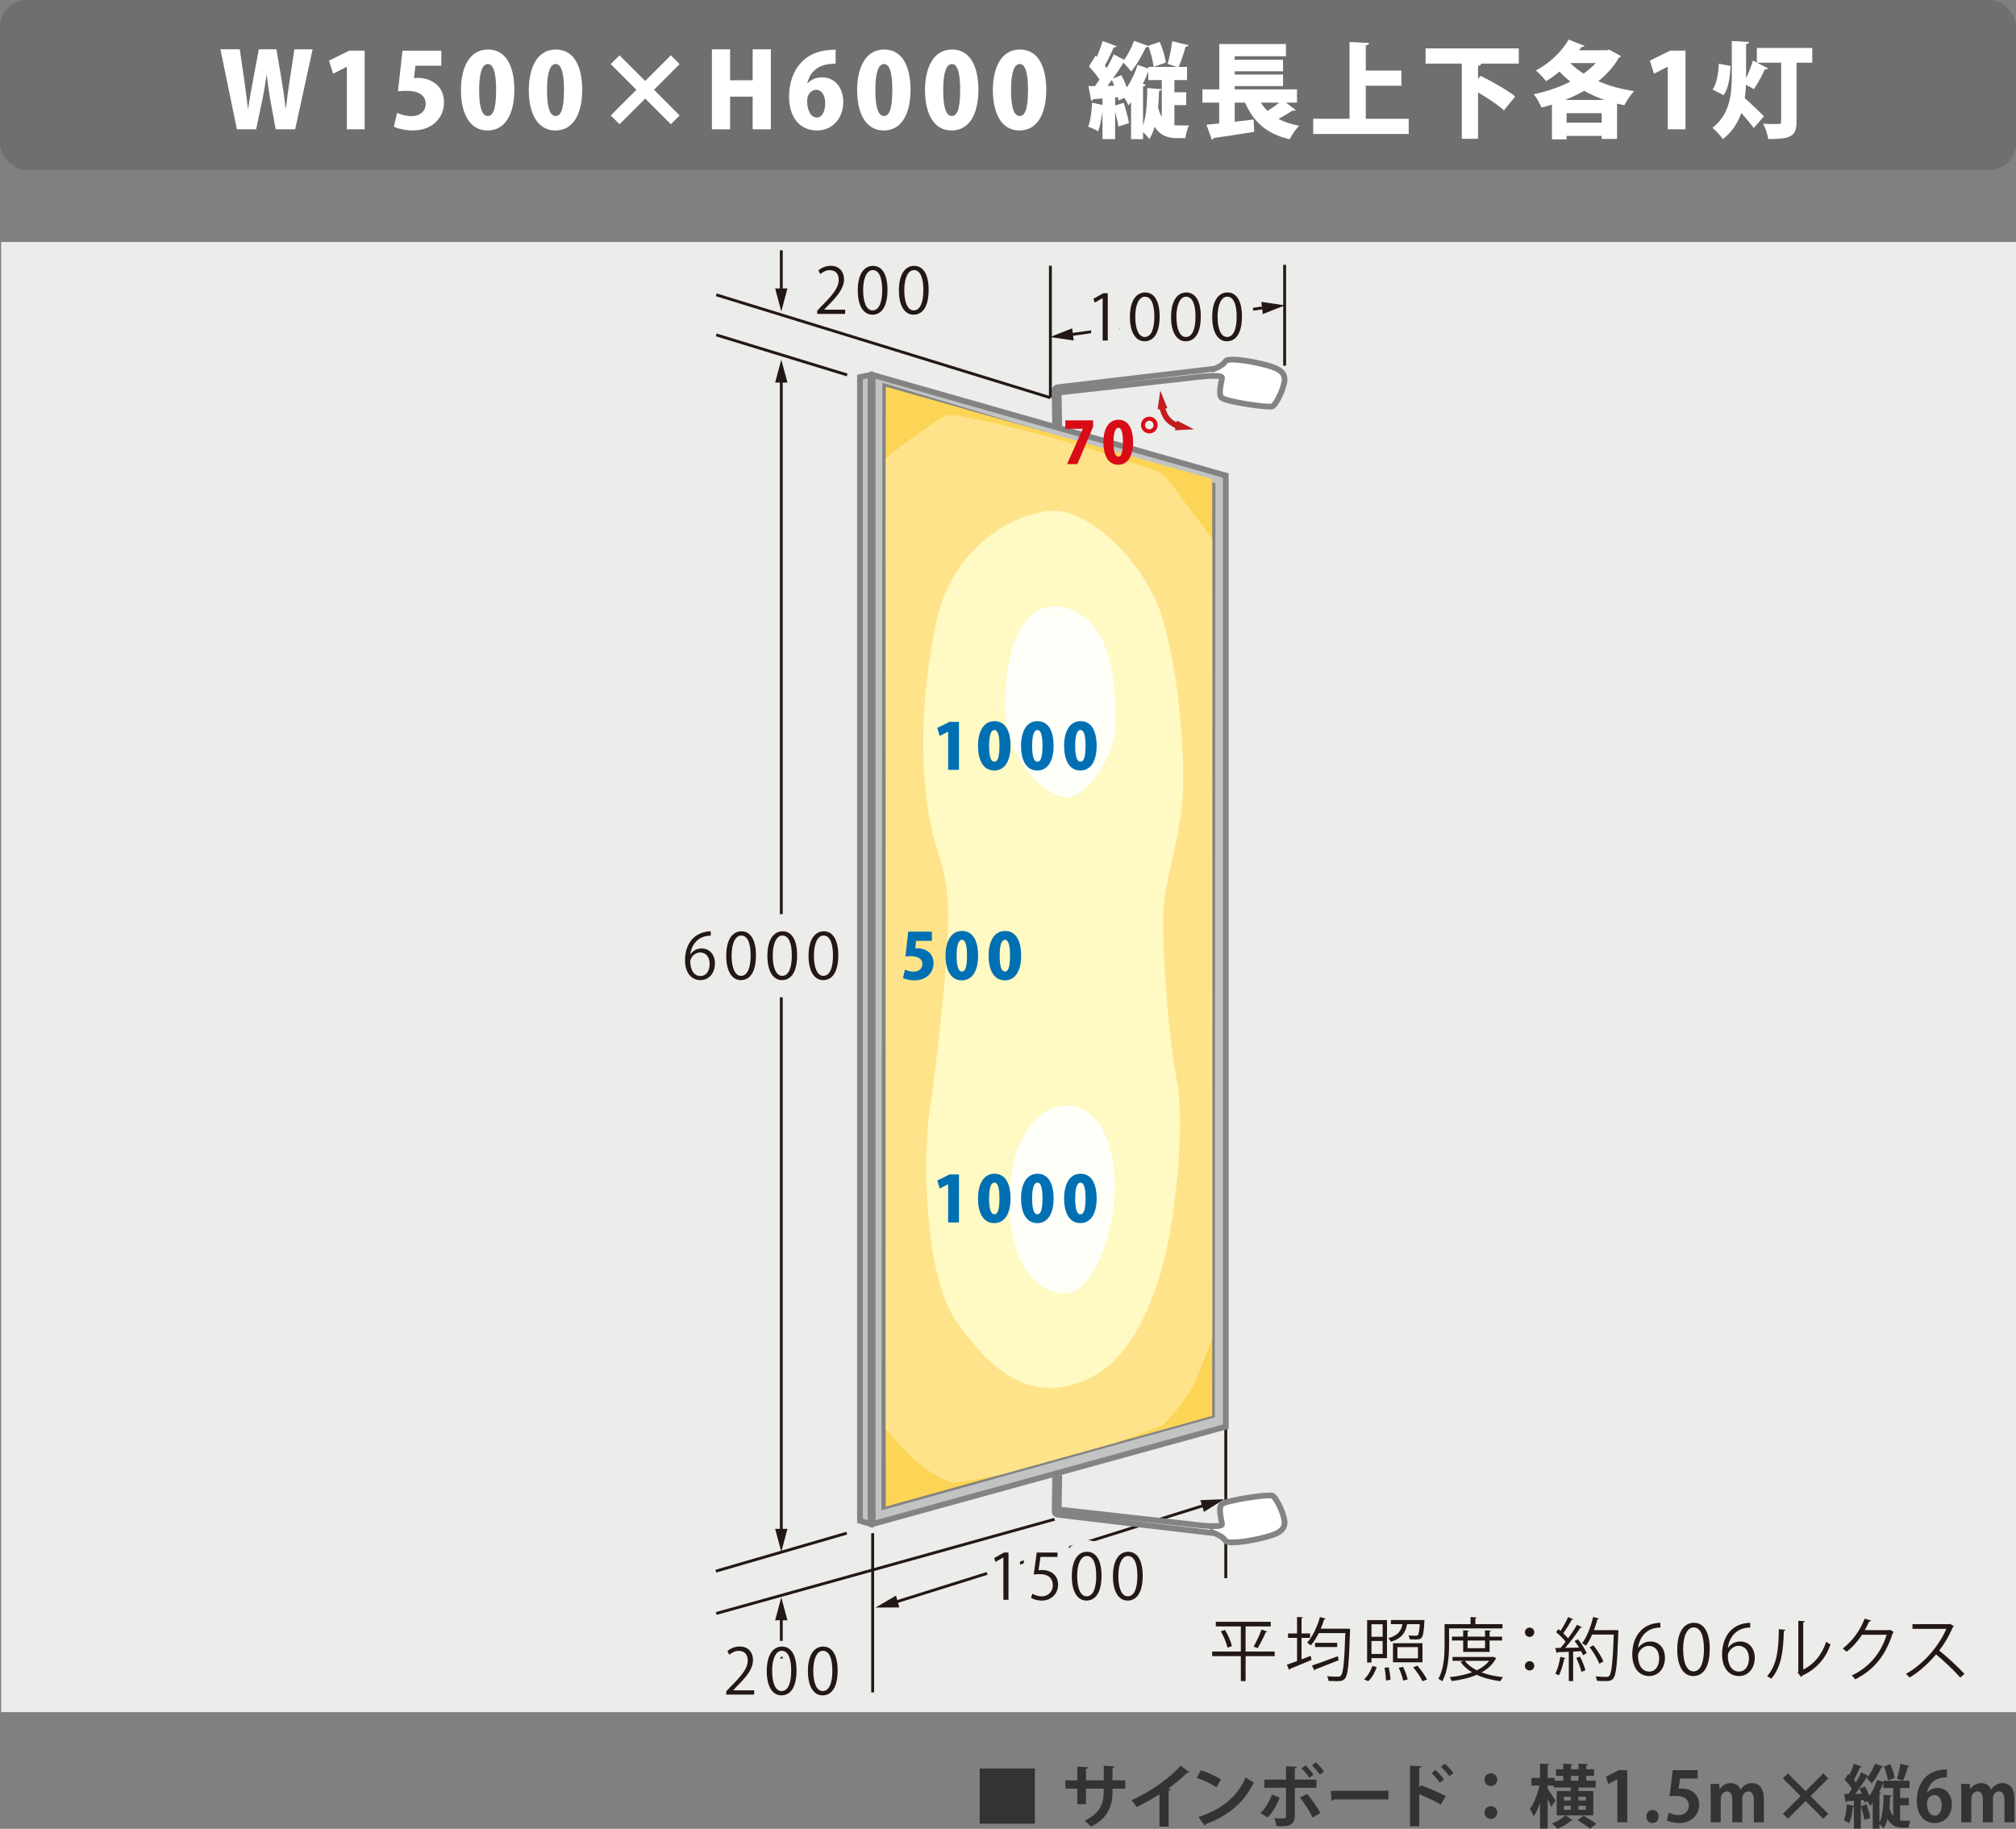 <?xml version="1.0" encoding="UTF-8"?>
<svg id="_レイヤー_2" data-name="レイヤー 2" xmlns="http://www.w3.org/2000/svg" width="175.395" height="159.105" xmlns:xlink="http://www.w3.org/1999/xlink" viewBox="0 0 175.395 159.105">
  <rect x="0" y="0" width="175.395" height="159.105" fill="#808080" stroke="none"/>
  <defs>
    <style>
      .cls-1, .cls-2, .cls-3, .cls-4, .cls-5, .cls-6, .cls-7, .cls-8, .cls-9, .cls-10, .cls-11, .cls-12, .cls-13 {
        stroke-width: 0px;
      }

      .cls-1, .cls-14, .cls-15, .cls-16 {
        fill: none;
      }

      .cls-17, .cls-18, .cls-10 {
        fill: #fff;
      }

      .cls-19 {
        clip-path: url(#clippath-1);
      }

      .cls-18, .cls-20, .cls-14, .cls-15, .cls-16 {
        stroke-miterlimit: 10;
      }

      .cls-18, .cls-20, .cls-15, .cls-16 {
        stroke-width: .5px;
      }

      .cls-18, .cls-20, .cls-16 {
        stroke: #838383;
      }

      .cls-20 {
        fill: #c2c3c3;
      }

      .cls-2 {
        fill: #6f6f6f;
      }

      .cls-3 {
        fill: #231815;
      }

      .cls-4 {
        fill: #d90b17;
      }

      .cls-5 {
        fill: #c21d1f;
      }

      .cls-6 {
        fill: #333;
      }

      .cls-7 {
        fill: #ececeb;
      }

      .cls-8 {
        fill: #fff9c3;
      }

      .cls-9 {
        fill: #ffe38a;
      }

      .cls-11 {
        fill: #fffffa;
      }

      .cls-12 {
        fill: #fcd456;
      }

      .cls-13 {
        fill: #0070b3;
      }

      .cls-14 {
        stroke: #231815;
        stroke-width: .25px;
      }

      .cls-15 {
        stroke: #c21d1f;
      }
    </style>
    <clipPath id="clippath-1">
      <polygon class="cls-1" points="105.466 123.182 77.059 131.07 77.059 33.64 105.466 41.673 105.466 123.182"/>
    </clipPath>
  </defs>
  <g id="_レイヤー_1-2" data-name="レイヤー 1">
    <g>
      <rect class="cls-7" x=".097" y="21.055" width="175.298" height="127.898"/>
      <g>
        <rect class="cls-2" width="175.395" height="14.793" rx="2.359" ry="2.359"/>
        <rect class="cls-2" width="175.395" height="14.793" rx="2.359" ry="2.359"/>
        <g>
          <path class="cls-10" d="m27.2,4.291l-1.521,6.959h-1.692l-.468-2.538c-.117-.648-.217-1.359-.307-2.196h-.018c-.126.828-.234,1.529-.378,2.205l-.531,2.529h-1.675l-1.432-6.959h1.684l.396,2.719c.117.81.216,1.675.314,2.44h.019c.108-.802.27-1.612.423-2.458l.504-2.701h1.531l.468,2.756c.135.801.243,1.548.333,2.385h.027c.09-.837.198-1.62.324-2.439l.414-2.701h1.584Z"/>
          <path class="cls-10" d="m30.178,11.25v-5.438h-.019l-1.179.604-.352-1.144,1.756-.864h1.341v6.842h-1.548Z"/>
          <path class="cls-10" d="m38.395,4.408v1.306h-2.251l-.126,1.08c.108-.009.207-.018.315-.018,1.062,0,2.296.585,2.296,2.151,0,1.297-1,2.422-2.71,2.422-.685,0-1.315-.162-1.648-.333l.279-1.198c.288.136.756.289,1.26.289.64,0,1.225-.379,1.225-1.062,0-.766-.612-1.143-1.701-1.143-.279,0-.495.009-.712.045l.397-3.538h3.376Z"/>
          <path class="cls-10" d="m40.103,7.848c0-1.927.711-3.538,2.35-3.538,1.765,0,2.296,1.792,2.296,3.493,0,2.233-.864,3.547-2.323,3.547-1.746,0-2.322-1.783-2.322-3.502Zm3.061-.018c0-1.469-.225-2.26-.72-2.26-.468,0-.757.701-.757,2.26s.262,2.26.757,2.26c.378,0,.72-.397.72-2.26Z"/>
          <path class="cls-10" d="m46.007,7.848c0-1.927.711-3.538,2.35-3.538,1.765,0,2.296,1.792,2.296,3.493,0,2.233-.864,3.547-2.323,3.547-1.746,0-2.322-1.783-2.322-3.502Zm3.06-.018c0-1.469-.225-2.26-.72-2.26-.469,0-.756.701-.756,2.26s.261,2.26.756,2.26c.378,0,.72-.397.72-2.26Z"/>
          <path class="cls-10" d="m59.13,10.044l-.765.766-2.232-2.233-2.233,2.233-.765-.766,2.232-2.233-2.232-2.233.765-.765,2.233,2.233,2.232-2.233.765.765-2.232,2.233,2.232,2.233Z"/>
          <path class="cls-10" d="m67.067,11.25h-1.584v-2.844h-1.963v2.844h-1.584v-6.959h1.584v2.692h1.963v-2.692h1.584v6.959Z"/>
          <path class="cls-10" d="m70.27,7.244c.288-.314.72-.514,1.251-.514,1.026,0,1.846.783,1.846,2.161,0,1.288-.855,2.458-2.277,2.458-1.602,0-2.44-1.26-2.44-2.917,0-2.341,1.35-3.916,3.394-4.069.252-.035.36-.035.657-.035v1.205c-.171,0-.352.019-.576.045-1.161.136-1.711.883-1.891,1.666h.036Zm1.521,1.693c0-.541-.243-1.126-.792-1.126-.307,0-.567.226-.702.523-.036.09-.072.269-.072.521.018.721.297,1.369.846,1.369.522,0,.721-.648.721-1.287Z"/>
          <path class="cls-10" d="m74.572,7.848c0-1.927.711-3.538,2.35-3.538,1.765,0,2.296,1.792,2.296,3.493,0,2.233-.864,3.547-2.323,3.547-1.746,0-2.322-1.783-2.322-3.502Zm3.061-.018c0-1.469-.225-2.26-.72-2.26-.468,0-.757.701-.757,2.26s.262,2.26.757,2.26c.378,0,.72-.397.72-2.26Z"/>
          <path class="cls-10" d="m80.476,7.848c0-1.927.711-3.538,2.35-3.538,1.765,0,2.296,1.792,2.296,3.493,0,2.233-.864,3.547-2.323,3.547-1.746,0-2.322-1.783-2.322-3.502Zm3.061-.018c0-1.469-.225-2.26-.72-2.26-.469,0-.756.701-.756,2.26s.261,2.26.756,2.26c.378,0,.72-.397.72-2.26Z"/>
          <path class="cls-10" d="m86.379,7.848c0-1.927.711-3.538,2.35-3.538,1.765,0,2.296,1.792,2.296,3.493,0,2.233-.864,3.547-2.323,3.547-1.746,0-2.322-1.783-2.322-3.502Zm3.06-.018c0-1.469-.225-2.26-.72-2.26-.468,0-.757.701-.757,2.26s.262,2.26.757,2.26c.378,0,.72-.397.72-2.26Z"/>
          <path class="cls-10" d="m102.175,9.145v1.755c.198.019.919.019,1.261.019-.135.252-.271.791-.307,1.098h-.773c-.766,0-1.414-.225-1.9-.981-.116.388-.27.757-.468,1.071-.117-.19-.324-.432-.54-.611v.611h-1.044v-3.214c-.081.099-.153.19-.234.271-.064-.153-.198-.414-.333-.648l-.531.225c-.009-.09-.027-.18-.054-.287l-.234.026v.693l.747-.226c.18.568.378,1.288.459,1.766l-.927.297c-.045-.351-.162-.847-.279-1.306v2.403h-1.099v-2.385h-.009c-.072.611-.198,1.26-.378,1.701-.216-.145-.603-.307-.855-.405.198-.495.297-1.342.342-2.089l.9.207v-.566l-.81.053c-.019.091-.1.136-.172.145l-.233-1.278h.558l.397-.567c-.243-.378-.603-.81-.918-1.142l.576-.937.107.108c.198-.46.388-.973.504-1.387l1.225.459c-.036.072-.126.107-.261.099-.189.478-.495,1.099-.774,1.585.063.072.117.135.171.207.234-.414.45-.819.612-1.18l.909.469c.316-.441.649-1.072.856-1.649l1.233.441-.009-.009,1.008-.343c.252.568.469,1.307.531,1.801l-1.071.379c-.036-.478-.225-1.216-.441-1.783-.054.055-.135.081-.225.063-.324.711-.811,1.558-1.27,2.115-.153-.189-.468-.549-.685-.765-.242.414-.576.908-.918,1.387l.747-.298c.171.324.343.712.469,1.071.378-.559.72-1.269.936-1.972l.936.324v-.144h2.494c-.271-.09-.54-.181-.81-.262.162-.559.324-1.368.387-1.971l1.432.342c-.026.08-.117.125-.261.135-.145.531-.388,1.27-.603,1.756h.729v1.143h-1.099v1.062h1.026v1.117h-1.026Zm-5.231-1.684c-.062-.172-.135-.343-.207-.505-.135.171-.261.35-.396.513l.602-.008Zm2.503,3.447c.315-.9.352-2.115.369-3.25l1.242.1c-.009.08-.081.135-.216.152-.019.469-.036.964-.081,1.459.081.324.189.585.315.792v-3.196h-1.171v-.738c-.135.352-.297.711-.477,1.062l.252.072c-.019.072-.09.145-.234.162v3.385Z"/>
          <path class="cls-10" d="m111.887,8.928l.847.649c-.055.054-.181.072-.307.054-.306.207-.765.478-1.197.712.504.269,1.099.468,1.801.594-.288.279-.657.828-.828,1.18-2.017-.469-3.143-1.513-3.88-3.188h-.9v1.666c.54-.064,1.098-.136,1.647-.199l.045,1.072c-1.278.216-2.629.414-3.521.54-.018.081-.09.144-.162.153l-.468-1.315c.316-.027.693-.064,1.107-.108v-1.81h-1.459v-1.152h1.468v-3.943h5.798v1.062h-4.456v.307h4.204v.999h-4.204v.288h4.204v.999h-4.204v.288h5.419v1.152h-.954Zm-2.188,0c.162.262.36.504.576.721.352-.217.721-.478,1.026-.721h-1.603Z"/>
          <path class="cls-10" d="m118.825,10.332h3.735v1.324h-8.309v-1.324h3.159V3.652l1.702.09c-.01.107-.091.171-.288.207v2.188h3.097v1.324h-3.097v2.871Z"/>
          <path class="cls-10" d="m132.137,5.533h-3.259c-.019.1-.1.162-.288.199v1.125l.225-.262c.928.469,2.332,1.234,3.007,1.801l-.98,1.207c-.469-.451-1.405-1.062-2.251-1.566v4.041h-1.414v-6.545h-3.15v-1.322h8.111v1.322Z"/>
          <path class="cls-10" d="m140.002,4.318l1.026.567c-.036.063-.108.116-.19.144-.44.774-1.053,1.449-1.782,2.035.928.396,1.98.693,3.115.864-.297.297-.666.864-.855,1.224l-.63-.135v3.07h-1.333v-.262h-3.061v.297h-1.27v-3.024c-.297.099-.604.181-.909.261-.135-.351-.433-.873-.675-1.16,1.107-.234,2.214-.603,3.186-1.1-.342-.27-.657-.558-.945-.873-.378.315-.774.603-1.17.838-.198-.262-.621-.711-.883-.937,1.116-.567,2.242-1.611,2.845-2.683l1.387.549c-.036.072-.145.108-.271.09-.062.1-.126.189-.197.289h2.395l.216-.055Zm-.405,4.375c-.639-.216-1.233-.486-1.782-.792-.514.298-1.071.558-1.639.792h3.421Zm-3.304,1.98h3.061v-.828h-3.061v.828Zm.324-5.185c.333.334.72.64,1.161.919.397-.288.756-.595,1.054-.919h-2.215Z"/>
          <path class="cls-10" d="m145.095,11.25v-5.438h-.019l-1.179.604-.352-1.144,1.756-.864h1.341v6.842h-1.548Z"/>
          <path class="cls-10" d="m157.67,4.174v1.279h-1.368v5.158c0,1.297-.586,1.485-2.458,1.485-.054-.378-.262-.982-.45-1.333.324.027.72.027,1.008.027.505,0,.559,0,.559-.207v-5.131h-2.106l.972.494c-.045.072-.152.1-.288.091-.225.522-.639,1.261-.945,1.72l-.692-.388c-.019.388-.046.783-.108,1.171.495.414,1.423,1.323,1.675,1.575l-.892,1.026c-.27-.379-.685-.873-1.08-1.314-.297.846-.783,1.639-1.603,2.277-.198-.297-.63-.773-.909-.981,1.512-1.171,1.684-2.926,1.684-4.484v-3.069l1.503.081c-.009.1-.081.152-.261.189v2.952c.234-.478.459-1.054.594-1.522l.343.171v-1.27h4.825Zm-8.67,3.619c.36-.539.495-1.359.54-2.25l1.026.197c-.062.983-.171,1.936-.612,2.539l-.954-.486Z"/>
        </g>
      </g>
      <g>
        <path class="cls-3" d="m110.899,143.678v.401h-2.53v2.171h-.414v-2.171h-2.494v-.401h2.494v-2.184h-2.177v-.401h4.779v.401h-2.189v2.184h2.53Zm-4.108-.336c-.078-.378-.318-.972-.576-1.428l.366-.113c.264.443.521,1.031.594,1.409l-.384.132Zm3.466-1.403c-.018.042-.06.054-.132.06-.174.408-.474,1.014-.714,1.386l-.348-.138c.234-.385.534-1.026.69-1.481l.504.174Z"/>
        <path class="cls-3" d="m113.235,142.49v1.871l.798-.307.072.355c-.684.288-1.409.594-1.871.773,0,.048-.036.084-.072.102l-.204-.455c.246-.084.552-.198.888-.324v-2.015h-.785v-.384h.785v-1.434l.51.03c-.006.042-.036.072-.12.084v1.319h.744v.384h-.744Zm4.006-.798l.222.012c0,.042-.006.097-.006.139-.096,2.902-.18,3.873-.432,4.167-.162.216-.348.246-.756.246-.197,0-.443-.006-.684-.018-.006-.12-.06-.294-.132-.414.414.042.798.042.947.042.12,0,.192-.018.258-.096.21-.216.307-1.157.384-3.694h-2.309c-.21.414-.443.785-.695,1.073-.072-.071-.222-.18-.317-.239.461-.504.875-1.367,1.121-2.232l.498.139c-.013.042-.061.065-.133.065-.084.27-.186.546-.3.81h2.333Zm-3.101,3.208c.552-.186,1.428-.504,2.255-.815l.072.348c-.743.3-1.541.612-2.039.798-.006.048-.03.084-.066.102l-.223-.432Zm.271-1.979h1.925v.365h-1.925v-.365Z"/>
        <path class="cls-3" d="m119.776,145.032c-.15.45-.414.936-.738,1.224l-.365-.162c.306-.258.582-.72.726-1.157l.378.096Zm-.456-.779v.378h-.378v-3.688h1.728v3.31h-1.35Zm.972-2.944h-.972v1.086h.972v-1.086Zm-.972,2.579h.972v-1.128h-.972v1.128Zm1.26,2.309c-.007-.282-.055-.75-.126-1.109l.365-.036c.084.354.15.815.156,1.085l-.396.061Zm3.358-5.235c0,.036-.006.078-.018.12-.09,1.547-.174,1.547-.846,1.547-.126,0-.281-.006-.432-.017-.012-.097-.048-.24-.108-.336.276.023.534.029.63.029.09,0,.144-.012.186-.054.077-.078.132-.336.174-.953h-1.104c-.132.701-.432,1.235-1.409,1.529-.042-.09-.145-.234-.228-.307.822-.228,1.116-.629,1.235-1.223h-1.007v-.36h2.62l.09-.012.216.036Zm-.18,1.991v1.661h-2.566v-1.661h2.566Zm-.395,1.319v-.978h-1.787v.978h1.787Zm-1.289,1.931c-.055-.288-.216-.762-.378-1.115l.378-.072c.168.348.335.815.396,1.098l-.396.09Zm1.685.059c-.149-.323-.504-.846-.81-1.217l.372-.132c.311.365.672.869.833,1.199l-.396.149Z"/>
        <path class="cls-3" d="m130.718,141.669h-4.647v1.391c0,.935-.072,2.297-.6,3.215-.066-.072-.234-.186-.33-.229.497-.869.539-2.104.539-2.986v-1.763h2.261v-.618l.534.036c-.006.042-.036.072-.12.084v.498h2.363v.372Zm-.804,2.464l.269.132c-.012.03-.036.049-.059.06-.276.497-.702.881-1.224,1.169.552.21,1.188.348,1.871.414-.09.09-.186.246-.24.353-.756-.101-1.457-.281-2.057-.558-.647.282-1.403.45-2.177.546-.03-.102-.108-.252-.174-.342.678-.072,1.355-.204,1.949-.42-.414-.246-.75-.546-1.002-.905l.252-.096h-.953v-.336h3.472l.072-.019Zm-.318-.42h-2.297v-.995h-.977v-.336h.977v-.552l.504.036c-.006.042-.042.072-.12.078v.438h1.517v-.552l.516.036c-.006.042-.042.072-.12.078v.438h1.086v.336h-1.086v.995Zm-2.152.774c.246.335.606.606,1.043.827.439-.216.81-.485,1.073-.827h-2.116Zm1.757-1.769h-1.517v.672h1.517v-.672Z"/>
        <path class="cls-3" d="m133.485,142.004c0,.223-.18.402-.408.402s-.407-.18-.407-.402c0-.227.18-.407.407-.407.24,0,.408.191.408.407Zm0,2.915c0,.228-.18.407-.408.407s-.407-.18-.407-.407c0-.222.18-.402.407-.402.24,0,.408.192.408.402Z"/>
        <path class="cls-3" d="m136.204,144.253c-.012.036-.048.061-.12.061-.096.509-.264,1.085-.468,1.439-.071-.048-.216-.113-.306-.155.198-.336.348-.912.443-1.458l.45.114Zm.666-3.388c-.03.042-.078.054-.126.048-.186.348-.486.833-.738,1.175.162.156.312.312.42.45.294-.408.576-.834.773-1.182l.433.204c-.019.036-.066.048-.133.048-.335.521-.863,1.23-1.331,1.751.384-.006.798-.012,1.218-.023-.12-.198-.258-.402-.396-.57.168-.09.234-.12.294-.155.307.377.63.881.756,1.211l-.312.18c-.042-.102-.096-.222-.168-.353l-.695.036v2.566h-.378v-2.549c-.372.012-.708.03-.972.036-.012.048-.048.072-.09.078l-.108-.45h.45c.144-.161.294-.342.443-.539-.191-.258-.533-.594-.827-.834l.197-.258c.061.048.12.096.187.144.233-.348.51-.845.665-1.199l.439.186Zm.713,4.575c-.065-.324-.258-.827-.443-1.205l.324-.114c.191.378.39.869.468,1.193l-.349.126Zm3.011-3.628l.216.023c0,.036-.006.091-.012.133-.096,2.812-.192,3.754-.432,4.047-.162.198-.324.234-.738.234-.203,0-.449-.006-.69-.024-.012-.113-.054-.275-.132-.384.414.036.792.042.941.042.12,0,.198-.018.264-.096.198-.21.3-1.14.39-3.58h-1.883c-.161.372-.348.708-.539.966-.078-.06-.229-.162-.33-.216.401-.522.75-1.415.959-2.285l.504.132c-.012.055-.066.072-.132.066-.084.317-.186.636-.306.947h1.829l.09-.006Zm-1.961,1.325c.348.438.72,1.02.863,1.409l-.353.192c-.138-.384-.498-.99-.84-1.434l.33-.168Z"/>
        <path class="cls-3" d="m142.534,143.359c.204-.3.569-.552,1.049-.552.762,0,1.271.57,1.271,1.434,0,.821-.504,1.571-1.379,1.571s-1.464-.726-1.464-1.89c0-1.205.564-2.464,2.022-2.704.168-.025.317-.042.42-.042l.006.414c-1.247,0-1.841.905-1.943,1.769h.019Zm1.816.918c0-.689-.371-1.092-.911-1.092-.527,0-.93.516-.93.852.006.821.354,1.386.978,1.386.521,0,.863-.468.863-1.146Z"/>
        <path class="cls-3" d="m145.925,143.51c0-1.571.611-2.333,1.451-2.333.852,0,1.373.804,1.373,2.272,0,1.56-.546,2.363-1.44,2.363-.815,0-1.385-.804-1.385-2.303Zm2.32-.036c0-1.121-.27-1.895-.899-1.895-.534,0-.911.714-.911,1.895s.329,1.931.894,1.931c.665,0,.917-.863.917-1.931Z"/>
        <path class="cls-3" d="m150.346,143.359c.203-.3.569-.552,1.049-.552.762,0,1.271.57,1.271,1.434,0,.821-.504,1.571-1.379,1.571s-1.464-.726-1.464-1.89c0-1.205.564-2.464,2.022-2.704.168-.025.317-.042.42-.042l.006.414c-1.247,0-1.841.905-1.943,1.769h.019Zm1.816.918c0-.689-.371-1.092-.911-1.092-.527,0-.93.516-.93.852.006.821.354,1.386.978,1.386.521,0,.863-.468.863-1.146Z"/>
        <path class="cls-3" d="m155.331,141.788c-.006.055-.06.09-.138.103-.036,1.613-.168,3.082-1.092,4.155-.096-.072-.239-.162-.359-.228.894-.972,1.001-2.471,1.02-4.084l.569.054Zm1.553,3.454c1.002-.485,1.649-1.361,1.997-2.41.09.078.271.18.372.233-.426,1.212-1.169,2.105-2.446,2.711-.019.048-.061.096-.103.12l-.312-.397.065-.09v-4.401l.559.03c-.007.054-.049.102-.133.113v4.09Z"/>
        <path class="cls-3" d="m164.767,141.986c-.023.03-.054.06-.09.084-.629,1.943-1.613,3.19-3.268,4.029-.072-.102-.186-.239-.307-.329,1.571-.762,2.543-1.961,3.041-3.551h-2.141c-.349.54-.81,1.062-1.344,1.481-.084-.084-.222-.197-.342-.275.816-.63,1.505-1.548,1.913-2.603l.569.161c-.024.06-.096.078-.174.078-.12.264-.246.516-.384.756h2.111l.071-.036.342.204Z"/>
        <path class="cls-3" d="m169.992,141.465c-.012.029-.042.054-.078.065-.323.762-.707,1.422-1.199,2.064.654.521,1.638,1.415,2.195,2.032l-.366.318c-.527-.612-1.493-1.523-2.105-2.015-.528.642-1.439,1.517-2.309,2.015-.066-.09-.21-.24-.312-.324,1.661-.911,2.975-2.614,3.515-3.916h-2.944v-.407h3.178l.078-.03.348.198Z"/>
      </g>
      <g>
        <path class="cls-6" d="m85.235,153.857h4.798v4.798h-4.798v-4.798Z"/>
        <path class="cls-6" d="m97.898,155.608h-1.109v.265c0,1.253-.419,2.345-1.883,3.04-.138-.156-.365-.384-.552-.522,1.374-.618,1.674-1.529,1.674-2.513v-.271h-1.548v1.356h-.755v-1.356h-1.038v-.72h1.038v-1.199l.936.06c-.007.06-.066.132-.181.149v.989h1.548v-1.276l.941.054c-.006.066-.066.12-.181.138v1.085h1.109v.72Z"/>
        <path class="cls-6" d="m103.466,154.17c-.036.048-.096.071-.192.066-.467.456-1.049.941-1.618,1.361.066.018.132.048.191.066-.017.054-.072.102-.174.113v3.131h-.798v-2.818c-.533.359-1.331.803-1.99,1.121-.097-.168-.3-.443-.456-.582,1.565-.695,3.364-1.942,4.281-3.01l.756.552Z"/>
        <path class="cls-6" d="m104.472,154.008c.6.186,1.319.504,1.757.791l-.396.684c-.432-.287-1.14-.617-1.715-.821l.353-.653Zm-.204,4.06c2.022-.624,3.412-1.799,4.108-3.448.223.18.48.324.702.444-.744,1.637-2.177,2.914-4.162,3.615-.012.066-.048.132-.102.156l-.546-.768Z"/>
        <path class="cls-6" d="m111.341,156.383c-.276.69-.618,1.301-1.05,1.732l-.63-.384c.408-.39.75-.923.995-1.608l.685.259Zm1.312-.851v2.452c0,.39-.144.636-.396.762-.252.138-.582.138-1.188.132-.036-.191-.12-.485-.204-.695.265.012.684.018.804.018.162,0,.216-.072.216-.204v-2.464h-1.889v-.714h1.889v-1.157l.941.042c-.006.071-.06.126-.174.144v.972h1.883v.714h-1.883Zm1.067.539c.426.486.888,1.163,1.157,1.655l-.684.395c-.227-.504-.737-1.312-1.091-1.738l.617-.312Zm-.144-2.488c.246.21.546.575.701.81l-.359.27c-.144-.228-.474-.63-.69-.821l.348-.258Zm.905-.27c.252.228.552.569.708.803l-.354.271c-.149-.229-.485-.606-.695-.81l.342-.264Z"/>
        <path class="cls-6" d="m115.788,155.789h5.007v.755h-4.755c-.036.06-.12.103-.204.114l-.048-.869Z"/>
        <path class="cls-6" d="m125.356,156.994c-.498-.288-1.283-.66-1.877-.899v2.788h-.804v-5.271l.983.048c-.006.071-.054.132-.18.149v1.709l.149-.204c.66.234,1.559.63,2.153.942l-.426.737Zm-.48-3.017c.228.192.558.546.749.816l-.348.294c-.156-.228-.498-.623-.731-.827l.33-.282Zm.821-.533c.252.216.581.545.749.797l-.348.288c-.149-.222-.491-.606-.731-.81l.33-.275Z"/>
        <path class="cls-6" d="m130.264,154.829c0,.306-.252.552-.558.552s-.558-.246-.558-.552c0-.311.252-.558.558-.558.318,0,.558.258.558.558Zm0,2.854c0,.311-.252.558-.558.558s-.558-.246-.558-.558c0-.306.252-.552.558-.552.318,0,.558.258.558.552Z"/>
        <path class="cls-6" d="m138.62,155.818v2.117h-3.184v-2.117h1.228v-.312h-1.48v-.168h-.534v.288c.162.21.588.863.678,1.014l-.366.558c-.066-.174-.186-.438-.312-.69v2.573h-.666v-2.243c-.155.462-.348.882-.551,1.176-.066-.192-.223-.474-.33-.642.354-.48.678-1.314.84-2.033h-.702v-.666h.743v-1.247l.822.048c-.006.055-.048.09-.156.108v1.091h.605v.24h.75v-.42h-.63v-.569h.63v-.492l.821.048c-.006.055-.048.091-.149.108v.336h.653v-.492l.827.048c-.006.06-.048.091-.149.108v.336h.678v.569h-.678v.42h.821v.594h-1.505v.312h1.295Zm-1.805,2.525c-.019.017-.061.029-.103.035-.258.24-.791.552-1.205.726-.113-.138-.323-.342-.479-.468.414-.161.917-.461,1.176-.701l.611.408Zm-.756-2.033v.33h.605v-.33h-.605Zm0,1.133h.605v-.342h-.605v.342Zm.618-2.95v.42h.653v-.42h-.653Zm1.661,4.605c-.228-.204-.726-.527-1.092-.743l.516-.384c.354.191.863.491,1.121.695l-.545.432Zm-.372-2.458v-.33h-.642v.33h.642Zm0,.803v-.342h-.642v.342h.642Z"/>
        <path class="cls-6" d="m140.711,158.535v-3.742h-.012l-.78.408-.191-.636,1.104-.563h.743v4.533h-.863Z"/>
        <path class="cls-6" d="m143.237,158.031c0-.33.227-.569.534-.569.312,0,.533.228.533.569,0,.336-.21.57-.533.57s-.534-.246-.534-.57Z"/>
        <path class="cls-6" d="m147.7,153.996v.731h-1.541l-.12.888c.084-.013.156-.018.252-.018.791,0,1.535.444,1.535,1.421,0,.87-.666,1.584-1.733,1.584-.449,0-.857-.114-1.079-.234l.174-.672c.18.097.51.21.857.21.462,0,.888-.294.888-.815,0-.546-.402-.852-1.17-.852-.203,0-.359.012-.509.03l.275-2.273h2.171Z"/>
        <path class="cls-6" d="m153.458,158.535h-.87v-1.889c0-.481-.132-.798-.485-.798-.246,0-.521.192-.521.659v2.027h-.87v-1.973c0-.396-.126-.714-.474-.714-.245,0-.533.228-.533.678v2.009h-.87v-2.333c0-.39-.012-.707-.023-1.001h.756l.042.443h.017c.156-.239.45-.516.947-.516.408,0,.72.216.852.558h.012c.276-.407.618-.558.99-.558.581,0,1.031.414,1.031,1.379v2.027Z"/>
        <path class="cls-6" d="m159.062,157.798l-.432.432-1.542-1.541-1.541,1.541-.432-.432,1.541-1.541-1.541-1.542.432-.432,1.541,1.541,1.542-1.541.432.432-1.541,1.542,1.541,1.541Z"/>
        <path class="cls-6" d="m165.314,157.048v1.325c.126.024.204.024.905.024-.078.144-.155.443-.174.611h-.498c-.545,0-1.001-.168-1.331-.762-.078.306-.197.594-.354.834-.072-.12-.216-.271-.348-.372v.378h-.582v-2.249c-.072.096-.149.192-.227.276-.042-.097-.132-.27-.216-.414l-.282.126c-.012-.066-.03-.144-.048-.228l-.264.023v2.465h-.605v-1.907c-.019.006-.048.012-.078.012-.054.486-.162,1.061-.318,1.422-.119-.084-.336-.174-.474-.234.138-.329.222-.899.264-1.409l.606.139v-.444c-.228.018-.439.03-.606.036-.012.054-.059.084-.102.09l-.144-.72h.378c.102-.138.203-.288.306-.443-.168-.264-.42-.57-.647-.804l.323-.504.108.108c.149-.324.294-.696.378-.996l.695.265c-.024.042-.078.065-.162.06-.126.324-.336.756-.521,1.079.066.078.126.156.174.228.18-.307.342-.612.462-.876l.636.324c.21-.3.419-.708.564-1.08l.714.258c-.03.049-.084.066-.15.06-.216.48-.546,1.037-.852,1.409-.096-.12-.306-.354-.426-.462.036-.042.078-.09.114-.144-.03.012-.066.024-.114.018-.252.438-.642,1.02-1.008,1.493l.559-.012c-.06-.156-.133-.306-.204-.444l.485-.191c.15.252.288.564.384.833.27-.384.516-.899.672-1.409l.552.187v-.108h2.272v.636h-.815v.869h.762v.624h-.762Zm-3.112,1.277c-.042-.324-.18-.827-.3-1.205l.492-.144c.138.378.275.864.329,1.182l-.521.168Zm1.313.222c.3-.611.342-1.541.359-2.404l.708.054c-.006.054-.054.084-.138.096-.013.312-.024.636-.055.966.078.324.192.558.318.731v-2.435h-.852v-.42h-.019c-.096.258-.21.528-.342.78l.156.042c-.012.048-.054.09-.138.096v2.494Zm.947-5.061c.18.377.33.863.372,1.193l-.594.209c-.03-.329-.168-.839-.336-1.217l.558-.186Zm.576,1.259c.119-.359.245-.905.3-1.301l.803.203c-.018.049-.071.072-.161.078-.097.36-.276.876-.42,1.193l-.521-.174Z"/>
        <path class="cls-6" d="m167.675,155.95c.198-.239.51-.401.899-.401.702,0,1.241.533,1.241,1.44,0,.857-.558,1.613-1.475,1.613-1.025,0-1.577-.822-1.577-1.932,0-1.037.468-2.734,2.626-2.734v.683c-.113,0-.239.012-.39.03-.833.114-1.23.701-1.343,1.301h.018Zm1.26,1.08c0-.474-.228-.864-.642-.864-.265,0-.648.229-.648.738.013.588.252,1.055.689,1.055.391,0,.601-.419.601-.929Z"/>
        <path class="cls-6" d="m175.262,158.535h-.87v-1.889c0-.481-.132-.798-.485-.798-.246,0-.522.192-.522.659v2.027h-.87v-1.973c0-.396-.126-.714-.474-.714-.245,0-.533.228-.533.678v2.009h-.87v-2.333c0-.39-.012-.707-.023-1.001h.756l.042.443h.017c.156-.239.45-.516.947-.516.408,0,.72.216.852.558h.012c.276-.407.618-.558.99-.558.581,0,1.031.414,1.031,1.379v2.027Z"/>
      </g>
      <g>
        <g>
          <line class="cls-14" x1="73.704" y1="32.619" x2="62.313" y2="29.135"/>
          <line class="cls-14" x1="91.386" y1="34.6" x2="62.313" y2="25.648"/>
          <line class="cls-14" x1="73.669" y1="133.38" x2="62.278" y2="136.688"/>
          <g>
            <line class="cls-14" x1="67.974" y1="32.92" x2="67.974" y2="133.37"/>
            <polygon class="cls-3" points="67.438 33.285 67.974 31.285 68.511 33.285 67.438 33.285"/>
            <polygon class="cls-3" points="67.438 133.005 67.974 135.005 68.511 133.005 67.438 133.005"/>
          </g>
          <g>
            <line class="cls-14" x1="67.974" y1="21.776" x2="67.974" y2="25.46"/>
            <polygon class="cls-3" points="67.438 25.095 67.974 27.095 68.509 25.095 67.438 25.095"/>
          </g>
          <line class="cls-14" x1="91.751" y1="132.172" x2="62.313" y2="140.37"/>
          <g>
            <line class="cls-14" x1="67.974" y1="140.597" x2="67.974" y2="144.282"/>
            <polygon class="cls-3" points="67.438 140.962 67.974 138.964 68.509 140.962 67.438 140.962"/>
          </g>
          <line class="cls-14" x1="75.923" y1="133.38" x2="75.923" y2="147.237"/>
          <line class="cls-14" x1="106.645" y1="124.114" x2="106.645" y2="137.298"/>
          <g>
            <line class="cls-14" x1="77.917" y1="139.378" x2="104.722" y2="130.972"/>
            <polygon class="cls-3" points="78.237 139.842 76.169 139.856 77.954 138.811 78.237 139.842"/>
            <polygon class="cls-3" points="104.747 131.533 106.501 130.429 104.431 130.508 104.747 131.533"/>
          </g>
          <g>
            <g>
              <polygon class="cls-20" points="106.645 124.114 75.923 132.585 75.923 32.619 106.645 41.371 106.645 124.114"/>
              <polygon class="cls-20" points="74.821 132.304 75.735 132.583 75.735 32.619 74.821 32.805 74.821 132.304"/>
              <g>
                <polygon class="cls-17" points="105.438 123.108 76.934 131.069 77.02 33.639 105.493 42.225 105.438 123.108"/>
                <polygon class="cls-16" points="105.438 123.108 76.934 131.069 77.02 33.639 105.493 42.225 105.438 123.108"/>
              </g>
            </g>
            <path class="cls-18" d="m105.671,32.084s.756-.297.926-.637c.176-.348,2.01-.065,3.078.191,1.201.289,2.072.557,2.086,1.359.01.672-.75,2.264-1.076,2.359-.439.127-4.086-.422-4.41-.762-.322-.34.039-1.545.041-1.729.004-.373-2.639-.008-2.639-.008l-11.438,1.279s-.088.025-.111.066c-.029.053-.018.127-.018.127l.039,2.529-.358-.045-.037-2.723s-.07-.352.264-.397c.34-.049,13.652-1.613,13.652-1.613Z"/>
            <path class="cls-18" d="m105.673,133.389s.756.297.926.637c.174.346,2.01.062,3.076-.193,1.201-.289,2.074-.557,2.088-1.359.01-.672-.75-2.264-1.078-2.359-.438-.127-4.086.422-4.408.762-.322.34.039,1.547.041,1.729.002.373-2.639.008-2.639.008l-11.44-1.279s-.086-.025-.109-.066c-.031-.053-.017-.127-.017-.127l.039-2.529-.357.045-.037,2.723s-.07.352.264.396c.338.049,13.652,1.615,13.652,1.615Z"/>
          </g>
          <g>
            <g>
              <path class="cls-3" d="m60.076,83.022c.186-.275.521-.506.961-.506.697,0,1.164.521,1.164,1.312,0,.752-.461,1.439-1.264,1.439s-1.34-.664-1.34-1.73c0-1.104.516-2.258,1.852-2.477.154-.023.291-.039.385-.039l.004.379c-1.142,0-1.685.83-1.779,1.621h.018Zm1.664.84c0-.631-.342-1-.836-1-.483,0-.852.473-.852.779.006.754.324,1.27.896,1.27.479,0,.791-.428.791-1.049Z"/>
              <path class="cls-3" d="m63.183,83.158c0-1.439.561-2.137,1.328-2.137.781,0,1.258.736,1.258,2.082,0,1.428-.498,2.164-1.318,2.164-.746,0-1.268-.736-1.268-2.109Zm2.125-.033c0-1.027-.246-1.736-.824-1.736-.488,0-.834.654-.834,1.736s.303,1.77.818,1.77c.609,0,.84-.791.84-1.77Z"/>
              <path class="cls-3" d="m66.764,83.158c0-1.439.561-2.137,1.328-2.137.781,0,1.258.736,1.258,2.082,0,1.428-.498,2.164-1.318,2.164-.746,0-1.268-.736-1.268-2.109Zm2.125-.033c0-1.027-.246-1.736-.824-1.736-.488,0-.834.654-.834,1.736s.303,1.77.818,1.77c.609,0,.84-.791.84-1.77Z"/>
              <path class="cls-3" d="m70.344,83.158c0-1.439.561-2.137,1.33-2.137.779,0,1.258.736,1.258,2.082,0,1.428-.5,2.164-1.318,2.164-.748,0-1.27-.736-1.27-2.109Zm2.127-.033c0-1.027-.248-1.736-.824-1.736-.488,0-.836.654-.836,1.736s.303,1.77.818,1.77c.611,0,.842-.791.842-1.77Z"/>
            </g>
            <g>
              <path class="cls-7" d="m60.937,86.768c-1.646,0-2.84-1.358-2.84-3.23,0-2.095,1.221-3.647,3.109-3.957.262-.04.479-.059.627-.059h1.484l.029,2.843c.227.419.354.916.354,1.464,0,1.676-1.188,2.939-2.764,2.939Z"/>
              <path class="cls-7" d="m64.451,86.768c-1.378,0-2.768-1.116-2.768-3.609,0-2.685,1.523-3.637,2.828-3.637,1.272,0,2.758.938,2.758,3.582,0,2.704-1.519,3.664-2.818,3.664Z"/>
              <path class="cls-7" d="m68.031,86.768c-1.378,0-2.768-1.116-2.768-3.609,0-2.685,1.523-3.637,2.828-3.637,1.272,0,2.758.938,2.758,3.582,0,2.704-1.519,3.664-2.818,3.664Z"/>
              <path class="cls-7" d="m71.613,86.768c-1.379,0-2.77-1.116-2.77-3.609,0-2.685,1.524-3.637,2.83-3.637,1.272,0,2.758.938,2.758,3.582,0,2.704-1.519,3.664-2.818,3.664Z"/>
            </g>
            <g>
              <path class="cls-3" d="m60.076,83.022c.186-.275.521-.506.961-.506.697,0,1.164.521,1.164,1.312,0,.752-.461,1.439-1.264,1.439s-1.34-.664-1.34-1.73c0-1.104.516-2.258,1.852-2.477.154-.023.291-.039.385-.039l.004.379c-1.142,0-1.685.83-1.779,1.621h.018Zm1.664.84c0-.631-.342-1-.836-1-.483,0-.852.473-.852.779.006.754.324,1.27.896,1.27.479,0,.791-.428.791-1.049Z"/>
              <path class="cls-3" d="m63.183,83.158c0-1.439.561-2.137,1.328-2.137.781,0,1.258.736,1.258,2.082,0,1.428-.498,2.164-1.318,2.164-.746,0-1.268-.736-1.268-2.109Zm2.125-.033c0-1.027-.246-1.736-.824-1.736-.488,0-.834.654-.834,1.736s.303,1.77.818,1.77c.609,0,.84-.791.84-1.77Z"/>
              <path class="cls-3" d="m66.764,83.158c0-1.439.561-2.137,1.328-2.137.781,0,1.258.736,1.258,2.082,0,1.428-.498,2.164-1.318,2.164-.746,0-1.268-.736-1.268-2.109Zm2.125-.033c0-1.027-.246-1.736-.824-1.736-.488,0-.834.654-.834,1.736s.303,1.77.818,1.77c.609,0,.84-.791.84-1.77Z"/>
              <path class="cls-3" d="m70.344,83.158c0-1.439.561-2.137,1.33-2.137.779,0,1.258.736,1.258,2.082,0,1.428-.5,2.164-1.318,2.164-.748,0-1.27-.736-1.27-2.109Zm2.127-.033c0-1.027-.248-1.736-.824-1.736-.488,0-.836.654-.836,1.736s.303,1.77.818,1.77c.611,0,.842-.791.842-1.77Z"/>
            </g>
          </g>
          <g>
            <g>
              <path class="cls-3" d="m73.53,27.311h-2.434v-.281l.4-.422c.979-.988,1.473-1.588,1.473-2.258,0-.439-.192-.846-.786-.846-.329,0-.626.182-.823.34l-.154-.318c.253-.225.626-.4,1.065-.4.83,0,1.159.604,1.159,1.17,0,.773-.544,1.434-1.395,2.291l-.324.34v.012h1.818v.373Z"/>
              <path class="cls-3" d="m74.627,25.268c0-1.439.561-2.139,1.329-2.139.78,0,1.258.736,1.258,2.082,0,1.43-.5,2.166-1.318,2.166-.747,0-1.269-.736-1.269-2.109Zm2.126-.033c0-1.027-.247-1.736-.824-1.736-.488,0-.835.654-.835,1.736s.302,1.768.818,1.768c.61,0,.841-.791.841-1.768Z"/>
              <path class="cls-3" d="m78.207,25.268c0-1.439.56-2.139,1.329-2.139.78,0,1.258.736,1.258,2.082,0,1.43-.5,2.166-1.318,2.166-.747,0-1.269-.736-1.269-2.109Zm2.126-.033c0-1.027-.247-1.736-.824-1.736-.488,0-.835.654-.835,1.736s.302,1.768.818,1.768c.61,0,.841-.791.841-1.768Z"/>
            </g>
            <g>
              <path class="cls-7" d="m74.03,27.811h-3.434v-.98l.538-.566c.888-.897,1.335-1.437,1.335-1.914,0-.346-.139-.346-.286-.346-.145,0-.325.082-.511.229l-.489.393-.593-1.223.283-.252c.383-.34.879-.526,1.397-.526,1.14,0,1.659.865,1.659,1.67s-.448,1.474-1.06,2.143h1.159v1.373Z"/>
              <path class="cls-7" d="m75.895,27.877c-.854,0-1.769-.686-1.769-2.609,0-1.945.945-2.639,1.829-2.639.412,0,1.758.187,1.758,2.582,0,2.474-1.392,2.666-1.818,2.666Zm.033-3.879c-.068,0-.335.322-.335,1.236,0,.95.251,1.268.318,1.268.142,0,.341-.394.341-1.268,0-.853-.189-1.236-.324-1.236Z"/>
              <path class="cls-7" d="m79.475,27.877c-.854,0-1.769-.686-1.769-2.609,0-1.945.945-2.639,1.829-2.639.412,0,1.758.187,1.758,2.582,0,2.474-1.392,2.666-1.818,2.666Zm.033-3.879c-.068,0-.335.322-.335,1.236,0,.95.251,1.268.318,1.268.142,0,.341-.394.341-1.268,0-.853-.189-1.236-.324-1.236Z"/>
            </g>
            <g>
              <path class="cls-3" d="m73.53,27.311h-2.434v-.281l.4-.422c.979-.988,1.473-1.588,1.473-2.258,0-.439-.192-.846-.786-.846-.329,0-.626.182-.823.34l-.154-.318c.253-.225.626-.4,1.065-.4.83,0,1.159.604,1.159,1.17,0,.773-.544,1.434-1.395,2.291l-.324.34v.012h1.818v.373Z"/>
              <path class="cls-3" d="m74.627,25.268c0-1.439.561-2.139,1.329-2.139.78,0,1.258.736,1.258,2.082,0,1.43-.5,2.166-1.318,2.166-.747,0-1.269-.736-1.269-2.109Zm2.126-.033c0-1.027-.247-1.736-.824-1.736-.488,0-.835.654-.835,1.736s.302,1.768.818,1.768c.61,0,.841-.791.841-1.768Z"/>
              <path class="cls-3" d="m78.207,25.268c0-1.439.56-2.139,1.329-2.139.78,0,1.258.736,1.258,2.082,0,1.43-.5,2.166-1.318,2.166-.747,0-1.269-.736-1.269-2.109Zm2.126-.033c0-1.027-.247-1.736-.824-1.736-.488,0-.835.654-.835,1.736s.302,1.768.818,1.768c.61,0,.841-.791.841-1.768Z"/>
            </g>
          </g>
          <g>
            <g>
              <path class="cls-3" d="m65.613,147.426h-2.434v-.279l.4-.424c.978-.988,1.473-1.588,1.473-2.258,0-.439-.193-.846-.787-.846-.328,0-.625.182-.822.342l-.154-.32c.252-.225.625-.4,1.064-.4.83,0,1.16.604,1.16,1.17,0,.775-.545,1.434-1.395,2.291l-.324.34v.012h1.818v.373Z"/>
              <path class="cls-3" d="m66.709,145.383c0-1.439.561-2.137,1.33-2.137.779,0,1.258.736,1.258,2.082,0,1.428-.5,2.164-1.318,2.164-.748,0-1.27-.736-1.27-2.109Zm2.127-.033c0-1.027-.248-1.736-.824-1.736-.488,0-.836.654-.836,1.736s.303,1.769.818,1.769c.611,0,.842-.791.842-1.769Z"/>
              <path class="cls-3" d="m70.289,145.383c0-1.439.561-2.137,1.33-2.137.779,0,1.258.736,1.258,2.082,0,1.428-.5,2.164-1.318,2.164-.748,0-1.269-.736-1.269-2.109Zm2.127-.033c0-1.027-.248-1.736-.824-1.736-.488,0-.836.654-.836,1.736s.303,1.769.818,1.769c.611,0,.842-.791.842-1.769Z"/>
            </g>
            <g>
              <path class="cls-7" d="m66.113,147.926h-3.434v-.979l.537-.568c.889-.897,1.336-1.437,1.336-1.914,0-.346-.14-.346-.287-.346-.145,0-.324.082-.507.229l-.491.399-.593-1.229.281-.251c.382-.34.878-.527,1.397-.527,1.141,0,1.66.865,1.66,1.67s-.448,1.473-1.06,2.143h1.159v1.373Z"/>
              <path class="cls-7" d="m67.978,147.992c-.855,0-1.77-.686-1.77-2.609,0-1.944.945-2.637,1.83-2.637.412,0,1.758.187,1.758,2.582,0,2.472-1.392,2.664-1.818,2.664Zm.033-3.879c-.068,0-.336.322-.336,1.236,0,.952.251,1.27.318,1.27.142,0,.342-.394.342-1.27,0-.853-.189-1.236-.324-1.236Z"/>
              <path class="cls-7" d="m71.558,147.992c-.855,0-1.77-.686-1.77-2.609,0-1.944.945-2.637,1.83-2.637.412,0,1.758.187,1.758,2.582,0,2.472-1.392,2.664-1.818,2.664Zm.033-3.879c-.068,0-.336.322-.336,1.236,0,.952.251,1.27.318,1.27.142,0,.342-.394.342-1.27,0-.853-.189-1.236-.324-1.236Z"/>
            </g>
            <g>
              <path class="cls-3" d="m65.613,147.426h-2.434v-.279l.4-.424c.978-.988,1.473-1.588,1.473-2.258,0-.439-.193-.846-.787-.846-.328,0-.625.182-.822.342l-.154-.32c.252-.225.625-.4,1.064-.4.83,0,1.16.604,1.16,1.17,0,.775-.545,1.434-1.395,2.291l-.324.34v.012h1.818v.373Z"/>
              <path class="cls-3" d="m66.709,145.383c0-1.439.561-2.137,1.33-2.137.779,0,1.258.736,1.258,2.082,0,1.428-.5,2.164-1.318,2.164-.748,0-1.27-.736-1.27-2.109Zm2.127-.033c0-1.027-.248-1.736-.824-1.736-.488,0-.836.654-.836,1.736s.303,1.769.818,1.769c.611,0,.842-.791.842-1.769Z"/>
              <path class="cls-3" d="m70.289,145.383c0-1.439.561-2.137,1.33-2.137.779,0,1.258.736,1.258,2.082,0,1.428-.5,2.164-1.318,2.164-.748,0-1.269-.736-1.269-2.109Zm2.127-.033c0-1.027-.248-1.736-.824-1.736-.488,0-.836.654-.836,1.736s.303,1.769.818,1.769c.611,0,.842-.791.842-1.769Z"/>
            </g>
          </g>
          <g>
            <g>
              <path class="cls-3" d="m87.295,139.18v-3.686h-.01l-.676.391-.109-.342.851-.477h.389v4.113h-.445Z"/>
              <path class="cls-3" d="m92.002,135.066v.379h-1.478l-.17,1.164c.088-.012.176-.021.318-.021.73,0,1.385.434,1.385,1.264,0,.812-.604,1.394-1.416,1.394-.412,0-.76-.121-.945-.242l.131-.357c.154.105.457.232.814.232.516,0,.961-.379.955-.973,0-.566-.363-.961-1.131-.961-.221,0-.391.016-.527.037l.258-1.916h1.807Z"/>
              <path class="cls-3" d="m93.248,137.137c0-1.439.56-2.137,1.328-2.137.781,0,1.258.736,1.258,2.082,0,1.428-.5,2.164-1.318,2.164-.746,0-1.268-.736-1.268-2.109Zm2.125-.033c0-1.027-.246-1.736-.824-1.736-.488,0-.834.654-.834,1.736s.301,1.77.818,1.77c.609,0,.84-.791.84-1.77Z"/>
              <path class="cls-3" d="m96.828,137.137c0-1.439.561-2.137,1.33-2.137.779,0,1.258.736,1.258,2.082,0,1.428-.5,2.164-1.318,2.164-.748,0-1.27-.736-1.27-2.109Zm2.127-.033c0-1.027-.248-1.736-.824-1.736-.49,0-.836.654-.836,1.736s.303,1.77.818,1.77c.611,0,.842-.791.842-1.77Z"/>
            </g>
            <g>
              <polygon class="cls-7" points="88.74 140.18 86.295 140.18 86.295 137.222 86.035 137.372 85.299 135.069 87.091 134.066 88.74 134.066 88.74 140.18"/>
              <path class="cls-7" d="m90.64,140.246c-.546,0-1.104-.151-1.492-.404l-.666-.435.46-1.256-.175.027.554-4.112h3.681v2.379h-.42c.302.378.475.861.475,1.406,0,1.365-1.039,2.395-2.416,2.395Zm.03-2.273h0Z"/>
              <path class="cls-7" d="m94.515,140.246c-1.046,0-2.268-.814-2.268-3.109,0-2.315,1.254-3.137,2.328-3.137,1.092,0,2.258.81,2.258,3.082,0,2.333-1.197,3.164-2.318,3.164Z"/>
              <path class="cls-7" d="m98.097,140.246c-1.047,0-2.27-.814-2.27-3.109,0-2.315,1.255-3.137,2.33-3.137,1.092,0,2.258.81,2.258,3.082,0,2.333-1.197,3.164-2.318,3.164Z"/>
            </g>
            <g>
              <path class="cls-3" d="m87.295,139.18v-3.686h-.01l-.676.391-.109-.342.851-.477h.389v4.113h-.445Z"/>
              <path class="cls-3" d="m92.002,135.066v.379h-1.478l-.17,1.164c.088-.012.176-.021.318-.021.73,0,1.385.434,1.385,1.264,0,.812-.604,1.394-1.416,1.394-.412,0-.76-.121-.945-.242l.131-.357c.154.105.457.232.814.232.516,0,.961-.379.955-.973,0-.566-.363-.961-1.131-.961-.221,0-.391.016-.527.037l.258-1.916h1.807Z"/>
              <path class="cls-3" d="m93.248,137.137c0-1.439.56-2.137,1.328-2.137.781,0,1.258.736,1.258,2.082,0,1.428-.5,2.164-1.318,2.164-.746,0-1.268-.736-1.268-2.109Zm2.125-.033c0-1.027-.246-1.736-.824-1.736-.488,0-.834.654-.834,1.736s.301,1.77.818,1.77c.609,0,.84-.791.84-1.77Z"/>
              <path class="cls-3" d="m96.828,137.137c0-1.439.561-2.137,1.33-2.137.779,0,1.258.736,1.258,2.082,0,1.428-.5,2.164-1.318,2.164-.748,0-1.27-.736-1.27-2.109Zm2.127-.033c0-1.027-.248-1.736-.824-1.736-.49,0-.836.654-.836,1.736s.303,1.77.818,1.77c.611,0,.842-.791.842-1.77Z"/>
            </g>
          </g>
        </g>
        <g class="cls-19">
          <polygon class="cls-12" points="105.466 123.182 77.059 131.07 77.059 33.64 105.466 41.673 105.466 123.182"/>
          <path class="cls-9" d="m92.794,38.445s-5.217-1.463-6.678-1.717c-1.484-.257-3.344-.856-3.973-.501-.635.358-5.207,3.407-5.658,4.338-.449.936-.297,82.822-.297,82.822,0,0,2.115,2.413,3.139,3.398,1.008.978,2.957,2.214,3.689,2.198.725-.016,6.85-1.2,9.51-1.942,2.572-.72,8.641-3.051,8.641-3.051,0,0,2.014-1.996,2.816-3.805.793-1.787,1.994-5.136,1.994-5.136l.387-66.878s-1.982-2.881-2.969-4.062c-.998-1.196-1.734-2.778-2.869-3.165-1.15-.391-5.695-1.929-7.732-2.5Z"/>
          <path class="cls-8" d="m92.526,44.523c-2.361-.57-9.545,1.763-11.156,9.946-1.647,8.341-.998,14.157-.428,17.147.566,2.967,1.551,4.023,1.551,8.049s-.984,12.772-1.621,17.035c-.645,4.295-.357,14.343,2.25,18.133,2.525,3.678,5.627,6.73,9.857,5.721,4.014-.96,6.256-4.407,7.826-9.238,1.539-4.732,2.295-13.689,1.592-17.265-.709-3.606-1.205-10.224-1.205-14.038s1.748-6.996,1.748-12.257-.896-11.579-2.08-14.799c-1.248-3.398-4.809-7.583-8.334-8.435Z"/>
          <path class="cls-11" d="m92.434,52.828c-3.488-.659-4.99,3.634-4.99,8.468s3.397,7.898,5.248,8.057c1.809.153,4.358-3.647,4.358-6.308s.021-9.338-4.615-10.216Z"/>
          <path class="cls-11" d="m92.526,96.197c-1.728.146-4.685,2.089-4.685,8.296s2.957,8.372,5.199,7.951c2.182-.409,3.953-5.246,3.953-9.266s-1.635-7.222-4.467-6.981Z"/>
        </g>
        <g>
          <path class="cls-15" d="m101.069,35.281c.098.445.268.912.562,1.228.268.287.615.475.957.6"/>
          <polygon class="cls-5" points="100.716 35.619 100.944 33.977 101.567 35.512 100.716 35.619"/>
          <polygon class="cls-5" points="102.222 37.434 103.876 37.346 102.401 36.594 102.222 37.434"/>
        </g>
        <line class="cls-14" x1="91.386" y1="34.597" x2="91.386" y2="23.122"/>
        <line class="cls-14" x1="111.765" y1="31.814" x2="111.765" y2="23.04"/>
        <g>
          <line class="cls-14" x1="92.983" y1="29.134" x2="109.794" y2="26.794"/>
          <polygon class="cls-3" points="93.409 29.624 91.36 29.321 93.284 28.56 93.409 29.624"/>
          <polygon class="cls-3" points="109.864 27.325 111.788 26.564 109.739 26.263 109.864 27.325"/>
        </g>
        <g>
          <path class="cls-13" d="m82.489,66.973v-3.318h-.012l-.719.368-.215-.697,1.071-.527h.818v4.175h-.944Z"/>
          <path class="cls-13" d="m85.086,64.897c0-1.176.434-2.159,1.434-2.159,1.077,0,1.401,1.093,1.401,2.132,0,1.362-.527,2.164-1.418,2.164-1.065,0-1.417-1.088-1.417-2.137Zm1.868-.012c0-.895-.138-1.378-.439-1.378-.286,0-.462.428-.462,1.378s.159,1.379.462,1.379c.23,0,.439-.241.439-1.379Z"/>
          <path class="cls-13" d="m88.831,64.897c0-1.176.434-2.159,1.434-2.159,1.077,0,1.4,1.093,1.4,2.132,0,1.362-.527,2.164-1.417,2.164-1.065,0-1.417-1.088-1.417-2.137Zm1.867-.012c0-.895-.137-1.378-.439-1.378-.285,0-.461.428-.461,1.378s.159,1.379.461,1.379c.231,0,.439-.241.439-1.379Z"/>
          <path class="cls-13" d="m92.577,64.897c0-1.176.434-2.159,1.434-2.159,1.077,0,1.4,1.093,1.4,2.132,0,1.362-.527,2.164-1.417,2.164-1.065,0-1.417-1.088-1.417-2.137Zm1.867-.012c0-.895-.137-1.378-.44-1.378-.285,0-.461.428-.461,1.378s.159,1.379.461,1.379c.232,0,.44-.241.44-1.379Z"/>
        </g>
        <g>
          <path class="cls-13" d="m82.489,106.348v-3.318h-.012l-.719.368-.215-.697,1.071-.527h.818v4.175h-.944Z"/>
          <path class="cls-13" d="m85.086,104.272c0-1.176.434-2.159,1.434-2.159,1.077,0,1.401,1.093,1.401,2.132,0,1.362-.527,2.164-1.418,2.164-1.065,0-1.417-1.088-1.417-2.137Zm1.868-.012c0-.895-.138-1.378-.439-1.378-.286,0-.462.428-.462,1.378s.159,1.379.462,1.379c.23,0,.439-.241.439-1.379Z"/>
          <path class="cls-13" d="m88.831,104.272c0-1.176.434-2.159,1.434-2.159,1.077,0,1.4,1.093,1.4,2.132,0,1.362-.527,2.164-1.417,2.164-1.065,0-1.417-1.088-1.417-2.137Zm1.867-.012c0-.895-.137-1.378-.439-1.378-.285,0-.461.428-.461,1.378s.159,1.379.461,1.379c.231,0,.439-.241.439-1.379Z"/>
          <path class="cls-13" d="m92.577,104.272c0-1.176.434-2.159,1.434-2.159,1.077,0,1.4,1.093,1.4,2.132,0,1.362-.527,2.164-1.417,2.164-1.065,0-1.417-1.088-1.417-2.137Zm1.867-.012c0-.895-.137-1.378-.44-1.378-.285,0-.461.428-.461,1.378s.159,1.379.461,1.379c.232,0,.44-.241.44-1.379Z"/>
        </g>
        <g>
          <path class="cls-13" d="m81.076,81.053v.797h-1.373l-.076.66c.066-.006.127-.012.191-.012.649,0,1.402.357,1.402,1.312,0,.791-.611,1.479-1.654,1.479-.418,0-.803-.1-1.006-.203l.17-.73c.176.082.463.176.77.176.391,0,.748-.233.748-.649,0-.467-.375-.699-1.039-.699-.17,0-.303.006-.434.029l.242-2.16h2.059Z"/>
          <path class="cls-13" d="m82.262,83.152c0-1.176.434-2.16,1.434-2.16,1.078,0,1.402,1.094,1.402,2.133,0,1.361-.527,2.164-1.418,2.164-1.066,0-1.418-1.088-1.418-2.137Zm1.869-.012c0-.895-.139-1.379-.439-1.379-.287,0-.463.428-.463,1.379s.16,1.379.463,1.379c.23,0,.439-.242.439-1.379Z"/>
          <path class="cls-13" d="m86.008,83.152c0-1.176.434-2.16,1.434-2.16,1.076,0,1.4,1.094,1.4,2.133,0,1.361-.527,2.164-1.418,2.164-1.065,0-1.416-1.088-1.416-2.137Zm1.867-.012c0-.895-.137-1.379-.44-1.379-.285,0-.461.428-.461,1.379s.158,1.379.461,1.379c.23,0,.44-.242.44-1.379Z"/>
        </g>
        <g>
          <g>
            <path class="cls-3" d="m95.932,29.624v-3.686h-.011l-.676.39-.109-.341.852-.477h.39v4.114h-.445Z"/>
            <path class="cls-3" d="m98.304,27.581c0-1.44.56-2.138,1.329-2.138.78,0,1.258.736,1.258,2.082,0,1.429-.5,2.165-1.318,2.165-.747,0-1.268-.736-1.268-2.109Zm2.126-.033c0-1.027-.247-1.736-.824-1.736-.488,0-.835.654-.835,1.736s.302,1.769.818,1.769c.61,0,.841-.791.841-1.769Z"/>
            <path class="cls-3" d="m101.884,27.581c0-1.44.561-2.138,1.329-2.138.78,0,1.258.736,1.258,2.082,0,1.429-.5,2.165-1.318,2.165-.747,0-1.269-.736-1.269-2.109Zm2.126-.033c0-1.027-.247-1.736-.824-1.736-.488,0-.835.654-.835,1.736s.302,1.769.818,1.769c.61,0,.841-.791.841-1.769Z"/>
            <path class="cls-3" d="m105.465,27.581c0-1.44.56-2.138,1.329-2.138.78,0,1.258.736,1.258,2.082,0,1.429-.499,2.165-1.318,2.165-.747,0-1.269-.736-1.269-2.109Zm2.126-.033c0-1.027-.247-1.736-.824-1.736-.489,0-.835.654-.835,1.736s.303,1.769.818,1.769c.61,0,.841-.791.841-1.769Z"/>
          </g>
          <g>
            <polygon class="cls-7" points="97.377 30.624 94.931 30.624 94.931 27.663 94.672 27.813 93.933 25.515 95.725 24.51 97.377 24.51 97.377 30.624"/>
            <path class="cls-7" d="m99.572,30.69c-1.047,0-2.269-.814-2.269-3.109,0-2.316,1.255-3.138,2.329-3.138,1.092,0,2.258.81,2.258,3.082,0,2.334-1.197,3.165-2.318,3.165Z"/>
            <path class="cls-7" d="m103.152,30.69c-1.047,0-2.269-.814-2.269-3.109,0-2.316,1.255-3.138,2.329-3.138,1.092,0,2.258.81,2.258,3.082,0,2.334-1.197,3.165-2.318,3.165Z"/>
            <path class="cls-7" d="m106.733,30.69c-1.047,0-2.269-.814-2.269-3.109,0-2.316,1.255-3.138,2.329-3.138,1.092,0,2.258.81,2.258,3.082,0,2.334-1.197,3.165-2.318,3.165Z"/>
          </g>
          <g>
            <path class="cls-3" d="m95.932,29.624v-3.686h-.011l-.676.39-.109-.341.852-.477h.39v4.114h-.445Z"/>
            <path class="cls-3" d="m98.304,27.581c0-1.44.56-2.138,1.329-2.138.78,0,1.258.736,1.258,2.082,0,1.429-.5,2.165-1.318,2.165-.747,0-1.268-.736-1.268-2.109Zm2.126-.033c0-1.027-.247-1.736-.824-1.736-.488,0-.835.654-.835,1.736s.302,1.769.818,1.769c.61,0,.841-.791.841-1.769Z"/>
            <path class="cls-3" d="m101.884,27.581c0-1.44.561-2.138,1.329-2.138.78,0,1.258.736,1.258,2.082,0,1.429-.5,2.165-1.318,2.165-.747,0-1.269-.736-1.269-2.109Zm2.126-.033c0-1.027-.247-1.736-.824-1.736-.488,0-.835.654-.835,1.736s.302,1.769.818,1.769c.61,0,.841-.791.841-1.769Z"/>
            <path class="cls-3" d="m105.465,27.581c0-1.44.56-2.138,1.329-2.138.78,0,1.258.736,1.258,2.082,0,1.429-.499,2.165-1.318,2.165-.747,0-1.269-.736-1.269-2.109Zm2.126-.033c0-1.027-.247-1.736-.824-1.736-.489,0-.835.654-.835,1.736s.303,1.769.818,1.769c.61,0,.841-.791.841-1.769Z"/>
          </g>
        </g>
        <g>
          <path class="cls-4" d="m92.682,36.572h2.422v.551l-1.371,3.254h-.9l1.371-3.062v-.012h-1.521v-.73Z"/>
          <path class="cls-4" d="m95.996,38.484c0-1.07.397-1.967,1.307-1.967.98,0,1.277.996,1.277,1.941,0,1.242-.48,1.973-1.293,1.973-.971,0-1.291-.99-1.291-1.947Zm1.703-.01c0-.816-.127-1.256-.4-1.256-.262,0-.422.391-.422,1.256s.147,1.256.422,1.256c.209,0,.4-.221.4-1.256Z"/>
          <path class="cls-4" d="m100.719,36.979c0,.4-.326.725-.727.725s-.725-.324-.725-.725.324-.727.725-.727c.41,0,.727.336.727.727Zm-1.102,0c0,.205.17.375.375.375s.375-.17.375-.375-.17-.375-.375-.375c-.215,0-.375.18-.375.375Z"/>
        </g>
      </g>
    </g>
  </g>
</svg>